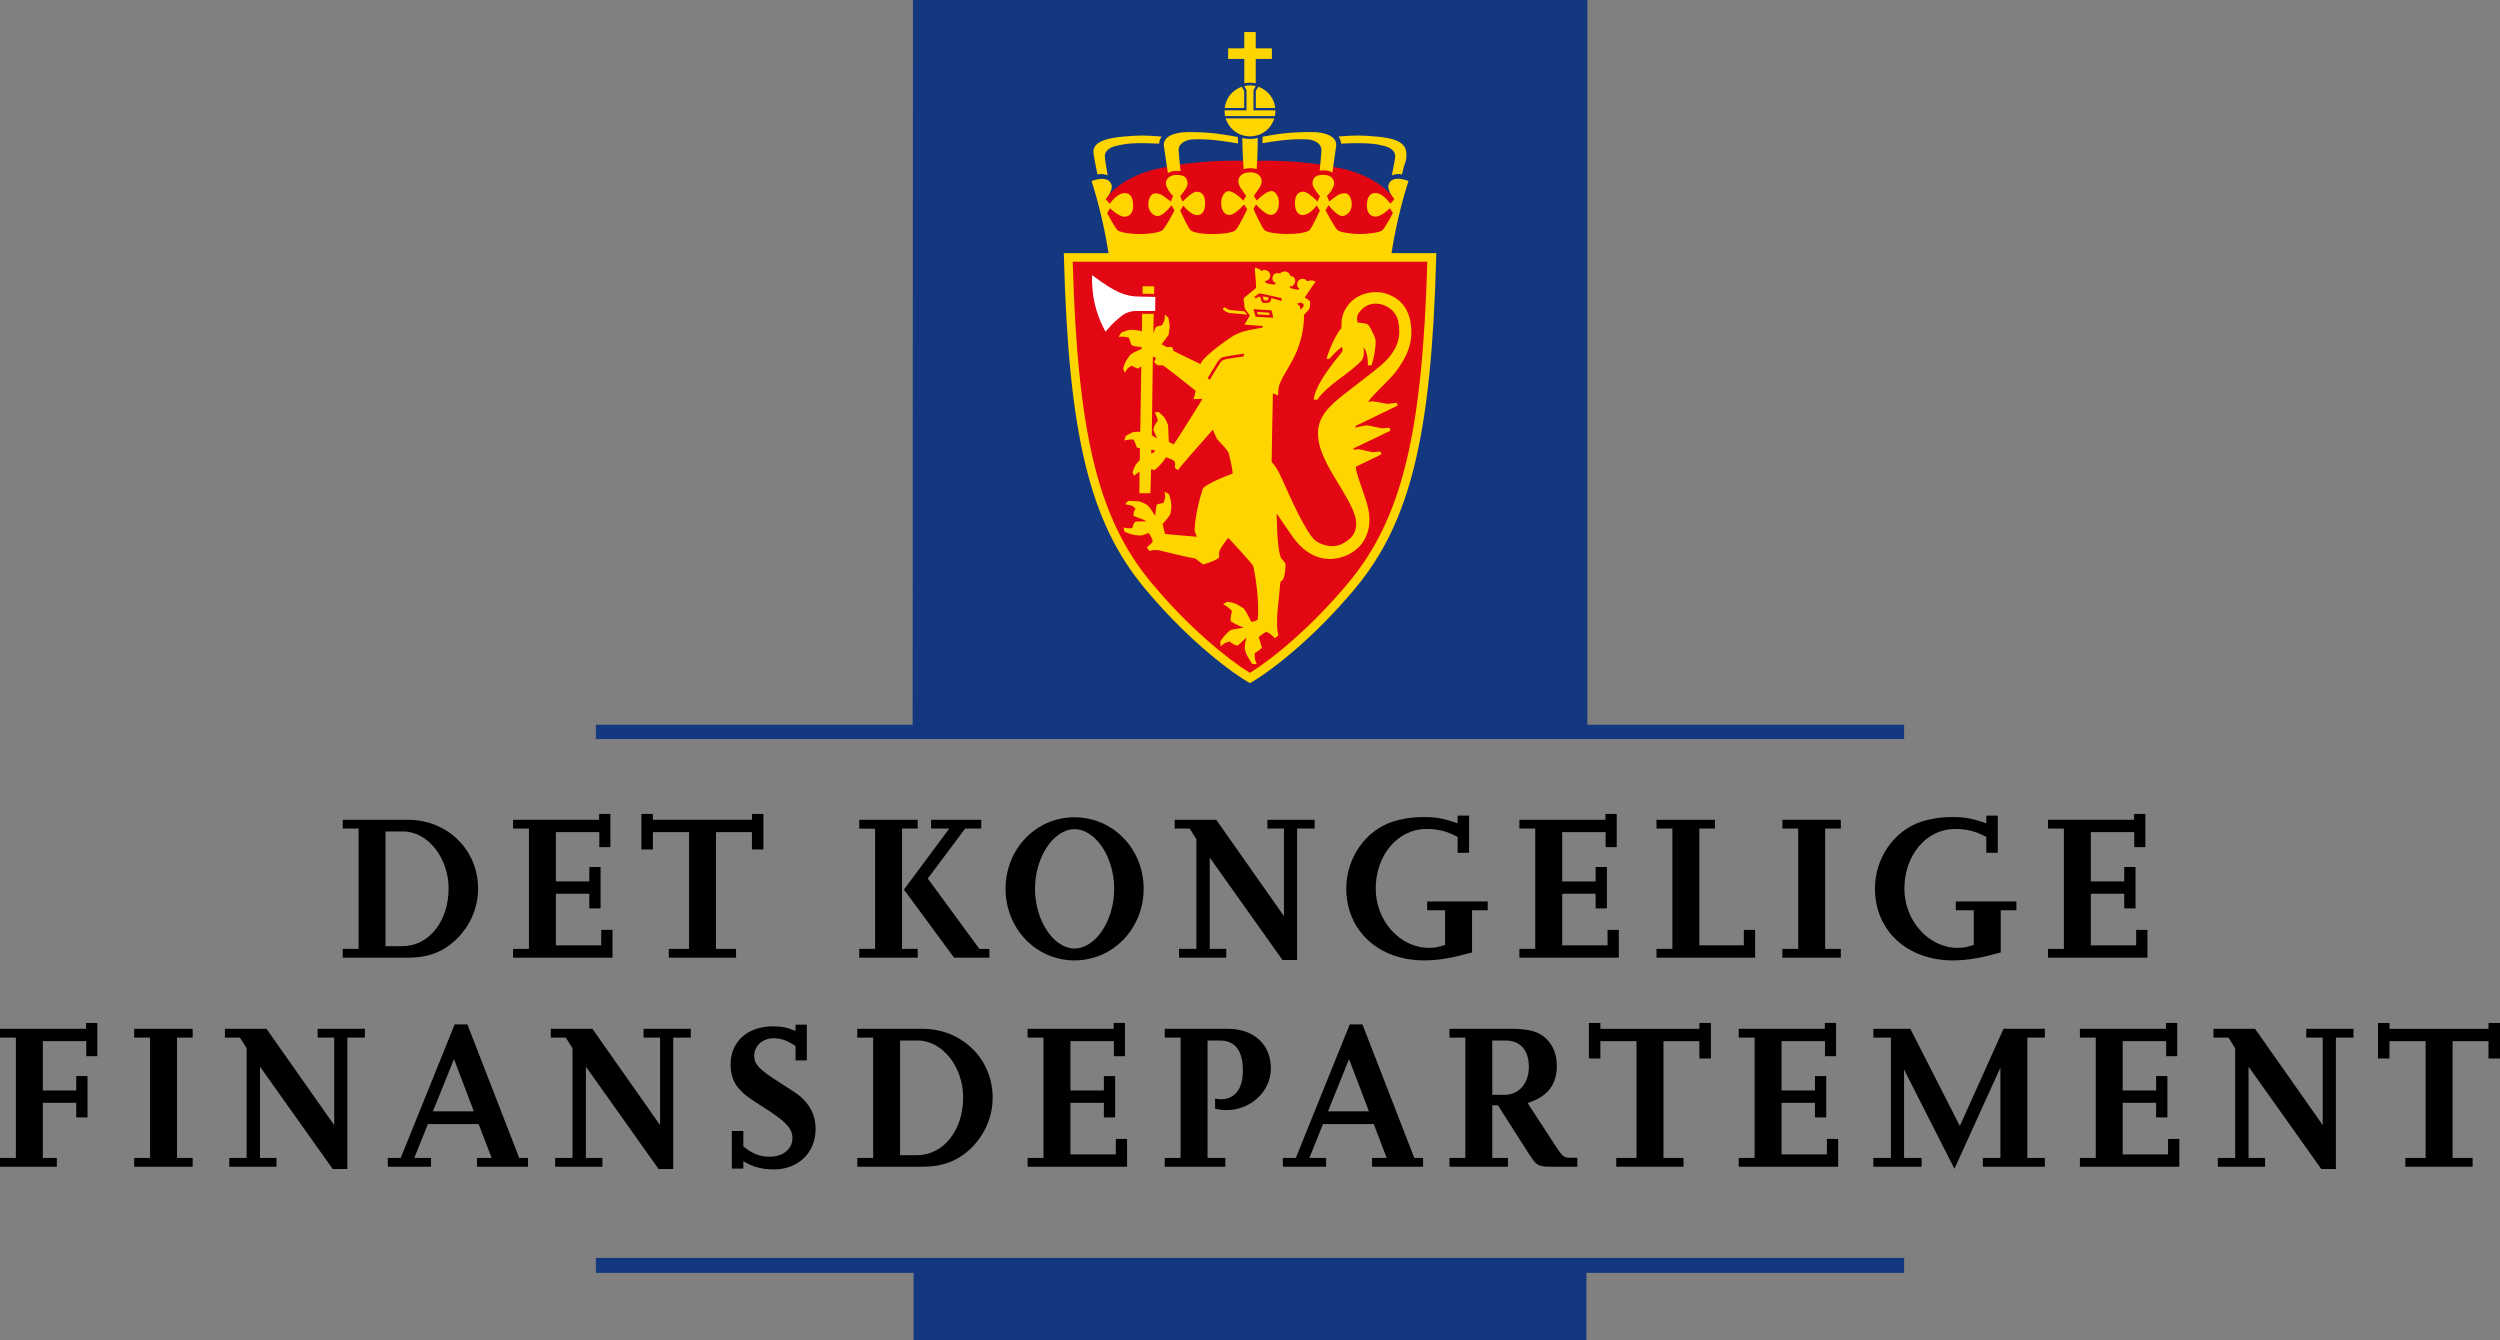 <?xml version="1.0" encoding="utf-8"?>
<!-- Generator: Adobe Illustrator 26.0.2, SVG Export Plug-In . SVG Version: 6.00 Build 0)  -->
<svg version="1.1" id="Logo" xmlns="http://www.w3.org/2000/svg" xmlns:xlink="http://www.w3.org/1999/xlink" x="0px" y="0px"
	 viewBox="0 0 143.516 76.953" style="enable-background:new 0 0 143.516 76.953;" xml:space="preserve">
<rect x="0" y="0" width="143.516" height="76.953" fill="#808080" stroke="none"/>
<style type="text/css">
	.st0{fill:#14387F;}
	.st1{fill:#E20613;}
	.st2{fill:#FFD500;}
	.st3{fill:#E30613;}
	.st4{fill:#FFFFFF;}
</style>
<g>
	<path d="M26.187,53.934c-0.756,0.719-1.607,1.043-2.783,1.043h-3.729v-0.504h0.911v-6.908h-0.911v-0.504h3.742
		c2.267,0,4.029,1.728,4.029,3.946C27.445,52.11,27.002,53.142,26.187,53.934z M23.151,47.732h-1.02v6.584h0.972
		c1.512,0,2.65-1.427,2.65-3.31C25.754,49.244,24.555,47.732,23.151,47.732z"/>
	<path d="M29.453,54.977v-0.504h0.912v-6.908h-0.912v-0.504h4.941v-0.336h0.647v1.907h-0.636v-0.863h-2.494V50.6h1.919v-0.828h0.647
		v2.375h-0.647v-0.84h-1.919v2.963h2.603v-0.889h0.647v1.596H29.453z"/>
	<path d="M43.166,48.764v-0.995h-2.063v6.704h1.151v0.504h-3.861v-0.504h1.163v-6.704H37.48v0.995h-0.659v-2.039h0.659v0.336h5.686
		v-0.336h0.659v2.039H43.166z"/>
	<path d="M49.325,54.977v-0.504h0.911v-6.896l-0.911-0.012v-0.504h3.358v0.504h-0.9v6.908h0.9v0.504H49.325z M54.771,54.977
		l-2.879-3.91l2.603-3.502h-1.043v-0.504h2.878v0.504h-0.924l-2.146,2.867l2.963,4.041h0.575v0.504H54.771z"/>
	<path d="M61.683,55.133c-2.206,0-3.957-1.823-3.957-4.114c0-2.29,1.751-4.102,3.957-4.102c2.207,0,3.97,1.812,3.97,4.102
		C65.652,53.31,63.89,55.133,61.683,55.133z M61.683,47.601c-1.199,0-2.267,1.606-2.267,3.418c0,1.823,1.067,3.431,2.267,3.431
		c1.212,0,2.279-1.607,2.279-3.431C63.962,49.207,62.895,47.601,61.683,47.601z"/>
	<path d="M74.461,47.565v7.544h-0.839l-4.174-5.876v5.24h0.947v0.504h-2.711v-0.504h0.996v-6.297l-0.384-0.611h-0.863v-0.504h2.387
		l3.886,5.529v-5.025h-0.948v-0.504h2.711v0.504H74.461z"/>
	<path d="M84.505,52.254v2.423c-1.175,0.323-1.919,0.456-2.746,0.456c-2.627,0-4.474-1.715-4.474-4.126
		c0-1.739,1.092-3.322,2.663-3.838c0.527-0.168,1.127-0.265,1.774-0.265c0.731,0,1.176,0.084,1.955,0.36v-0.443h0.659v2.135h-0.659
		v-0.911c-0.611-0.324-1.092-0.456-1.799-0.456c-1.631,0-2.902,1.499-2.902,3.418c0,1.858,1.391,3.406,3.058,3.406
		c0.336,0,0.504-0.036,0.924-0.168v-1.991h-1.031V51.75h3.478v0.504H84.505z"/>
	<path d="M87.222,54.977v-0.504h0.911v-6.908h-0.911v-0.504h4.941v-0.336h0.647v1.907h-0.636v-0.863H89.68V50.6h1.919v-0.828h0.648
		v2.375h-0.648v-0.84H89.68v2.963h2.604v-0.889h0.647v1.596H87.222z"/>
	<path d="M95.094,54.977v-0.504h0.911v-6.908h-0.911v-0.504h3.358v0.504h-0.9v6.705h2.555v-0.889h0.648v1.596H95.094z"/>
	<path d="M102.317,54.977v-0.504h0.912v-6.908h-0.912v-0.504h3.358v0.504h-0.899v6.908h0.899v0.504H102.317z"/>
	<path d="M114.854,52.254v2.423c-1.176,0.323-1.919,0.456-2.747,0.456c-2.626,0-4.473-1.715-4.473-4.126
		c0-1.739,1.091-3.322,2.662-3.838c0.527-0.168,1.127-0.265,1.775-0.265c0.731,0,1.175,0.084,1.954,0.36v-0.443h0.66v2.135h-0.66
		v-0.911c-0.611-0.324-1.091-0.456-1.799-0.456c-1.631,0-2.902,1.499-2.902,3.418c0,1.858,1.392,3.406,3.059,3.406
		c0.336,0,0.504-0.036,0.924-0.168v-1.991h-1.032V51.75h3.479v0.504H114.854z"/>
	<path d="M117.569,54.977v-0.504h0.911v-6.908h-0.911v-0.504h4.941v-0.336h0.647v1.907h-0.636v-0.863h-2.495V50.6h1.919v-0.828
		h0.648v2.375h-0.648v-0.84h-1.919v2.963h2.604v-0.889h0.647v1.596H117.569z"/>
	<path d="M4.953,60.632v-0.863H2.458V62.6h1.919v-0.828h0.648v2.375H4.377v-0.84H2.458v3.166h0.804v0.504H0v-0.504h0.911v-6.908H0
		v-0.504h4.941v-0.336h0.647v1.907H4.953z"/>
	<path d="M7.704,66.977v-0.504h0.911v-6.908H7.704v-0.504h3.357v0.504h-0.899v6.908h0.899v0.504H7.704z"/>
	<path d="M19.939,59.565v7.544h-0.839l-4.174-5.876v5.24h0.947v0.504h-2.711v-0.504h0.996v-6.297l-0.384-0.611h-0.863v-0.504h2.387
		l3.886,5.529v-5.025h-0.948v-0.504h2.711v0.504H19.939z"/>
	<path d="M27.382,66.977v-0.504h0.84l-0.744-1.943h-2.914l-0.78,1.943h0.96v0.504h-2.482v-0.504h0.743l3.095-7.664h0.731
		l2.975,7.664h0.503v0.504H27.382z M26.062,60.8l-1.211,2.999h2.351L26.062,60.8z"/>
	<path d="M38.648,59.565v7.544h-0.84l-4.174-5.876v5.24h0.948v0.504h-2.711v-0.504h0.995v-6.297l-0.384-0.611H31.62v-0.504h2.387
		l3.886,5.529v-5.025h-0.947v-0.504h2.71v0.504H38.648z"/>
	<path d="M44.423,67.133c-0.696,0-1.199-0.145-1.751-0.469v0.42h-0.66v-2.158h0.66v0.887c0.539,0.433,0.947,0.588,1.535,0.588
		c0.743,0,1.283-0.443,1.283-1.066c0-0.54-0.348-0.924-1.464-1.644c-1.175-0.743-1.318-0.864-1.631-1.224
		c-0.3-0.348-0.455-0.827-0.455-1.355c0-1.318,0.971-2.194,2.435-2.194c0.468,0,0.839,0.071,1.295,0.264v-0.359h0.647v2.051H45.67
		v-0.827c-0.504-0.324-0.827-0.444-1.271-0.444c-0.623,0-1.104,0.444-1.104,1.007c0,0.48,0.276,0.78,1.428,1.512
		c0.552,0.359,0.899,0.576,1.031,0.672c0.275,0.191,0.527,0.455,0.731,0.779c0.228,0.372,0.336,0.768,0.336,1.235
		C46.821,66.173,45.826,67.133,44.423,67.133z"/>
	<path d="M55.725,65.934c-0.756,0.719-1.607,1.043-2.782,1.043h-3.73v-0.504h0.912v-6.908h-0.912v-0.504h3.742
		c2.267,0,4.03,1.728,4.03,3.946C56.984,64.11,56.54,65.142,55.725,65.934z M52.69,59.732h-1.02v6.584h0.972
		c1.511,0,2.65-1.427,2.65-3.31C55.293,61.244,54.094,59.732,52.69,59.732z"/>
	<path d="M58.992,66.977v-0.504h0.911v-6.908h-0.911v-0.504h4.941v-0.336h0.647v1.907h-0.636v-0.863H61.45V62.6h1.919v-0.828h0.648
		v2.375h-0.648v-0.84H61.45v2.963h2.604v-0.889h0.647v1.596H58.992z"/>
	<path d="M70.402,63.727c-0.204,0-0.336-0.012-0.647-0.072v-0.588c0.155,0.036,0.216,0.036,0.323,0.036
		c0.815,0,1.271-0.587,1.271-1.655c0-1.127-0.443-1.715-1.308-1.715h-0.72v6.74h1.02v0.504h-3.478v-0.504h0.911v-6.908h-0.911
		v-0.504h3.634c1.487,0,2.459,0.9,2.459,2.279C72.957,62.647,71.806,63.727,70.402,63.727z"/>
	<path d="M78.765,66.977v-0.504h0.84l-0.743-1.943h-2.915l-0.779,1.943h0.959v0.504h-2.482v-0.504h0.744l3.094-7.664h0.731
		l2.975,7.664h0.504v0.504H78.765z M77.445,60.8l-1.211,2.999h2.351L77.445,60.8z"/>
	<path d="M89.024,66.977c-0.707,0-0.827-0.072-1.235-0.707l-1.799-2.818h-0.324v3.021h0.9v0.504h-3.358v-0.504h0.911v-6.908h-0.911
		v-0.504h3.538c1.031,0,1.606,0.156,2.039,0.588c0.396,0.396,0.587,0.912,0.587,1.547c0,1.08-0.552,1.775-1.679,2.123l1.703,2.615
		c0.275,0.42,0.42,0.527,0.659,0.527h0.492v0.516H89.024z M86.422,59.732h-0.756v3.118h0.708c0.827,0,1.392-0.659,1.392-1.606
		C87.766,60.284,87.273,59.732,86.422,59.732z"/>
	<path d="M97.556,60.764v-0.995h-2.062v6.704h1.151v0.504h-3.862v-0.504h1.164v-6.704h-2.075v0.995h-0.659v-2.039h0.659v0.336h5.685
		v-0.336h0.66v2.039H97.556z"/>
	<path d="M99.814,66.977v-0.504h0.912v-6.908h-0.912v-0.504h4.941v-0.336h0.647v1.907h-0.636v-0.863h-2.494V62.6h1.919v-0.828h0.647
		v2.375h-0.647v-0.84h-1.919v2.963h2.603v-0.889h0.647v1.596H99.814z"/>
	<path d="M113.828,66.977v-0.504h1.007v-5.182l-2.638,5.806l-2.891-5.697v5.073h1.007v0.504h-2.771v-0.504h1.008v-6.908h-1.008
		v-0.504h2.123l2.843,5.577l2.507-5.577h2.374v0.504h-1.007v6.908h1.007v0.504H113.828z"/>
	<path d="M119.399,66.977v-0.504h0.911v-6.908h-0.911v-0.504h4.941v-0.336h0.647v1.907h-0.636v-0.863h-2.495V62.6h1.919v-0.828
		h0.648v2.375h-0.648v-0.84h-1.919v2.963h2.604v-0.889h0.647v1.596H119.399z"/>
	<path d="M134.096,59.565v7.544h-0.84l-4.174-5.876v5.24h0.948v0.504h-2.711v-0.504h0.995v-6.297l-0.384-0.611h-0.863v-0.504h2.387
		l3.886,5.529v-5.025h-0.947v-0.504h2.71v0.504H134.096z"/>
	<path d="M142.855,60.764v-0.995h-2.062v6.704h1.151v0.504h-3.862v-0.504h1.164v-6.704h-2.075v0.995h-0.659v-2.039h0.659v0.336
		h5.685v-0.336h0.66v2.039H142.855z"/>
</g>
<g>
	<g>
		<g>
			<polygon class="st0" points="109.31,72.213 34.206,72.213 34.206,73.071 52.446,73.071 52.446,76.953 91.07,76.953 91.07,73.071 
				109.31,73.071 			"/>
		</g>
		<g>
			<polygon class="st0" points="91.125,41.605 91.125,0 52.409,0 52.391,41.605 34.206,41.605 34.206,42.428 109.31,42.428 
				109.31,41.605 			"/>
		</g>
	</g>
	<g>
		<path class="st1" d="M79.286,14.776c0.17-0.129,1.031-3.07,1.026-3.065c0,0-0.239-0.316-0.29-0.357
			c-0.118-0.156-0.33-0.352-0.468-0.47c-0.404-0.364-1.302-1.006-2.871-1.276l-1.046-0.184c0,0-1.584-0.232-3.313-0.197h-1.131
			c-1.729-0.035-3.313,0.197-3.313,0.197l-1.045,0.184c-1.57,0.271-2.468,0.912-2.872,1.276c-0.154,0.128-0.551,0.565-0.669,0.722
			c0.018,0.023,0.758,3.17,0.758,3.17H79.286z"/>
		<g>
			<path class="st2" d="M63.002,10.012c0.335-0.064,0.586,0.054,0.586,0.054c-0.07-0.364-0.157-0.905-0.164-1.084
				c-0.014-0.313,0.292-0.514,0.578-0.588c0.654-0.168,1.135-0.216,2.545-0.146c-0.012-0.211,0.138-0.41,0.138-0.41
				c-1.001-0.076-1.281-0.074-2.107-0.005c-1.019,0.084-1.924,0.294-1.797,1.012C62.898,9.513,62.827,9.156,63.002,10.012z"/>
			<path class="st2" d="M67.772,9.821c-0.065-0.586-0.094-0.92-0.111-1.176c-0.029-0.435,0.462-0.626,0.792-0.643
				c0.998-0.052,2.03,0.137,2.618,0.233c0,0-0.012-0.358-0.012-0.37c-0.796-0.143-1.469-0.283-2.841-0.283
				c-0.862,0-1.473,0.292-1.402,0.803c0.115,0.828,0.228,1.552,0.228,1.552C67.324,9.744,67.772,9.821,67.772,9.821z"/>
			<path class="st2" d="M79.515,8.393c0.287,0.074,0.592,0.275,0.579,0.588c-0.008,0.179-0.123,0.719-0.193,1.083
				c0,0,0.251-0.118,0.585-0.053c0.176-0.856,0.251-0.639,0.251-1.167c0-0.729-0.776-0.928-1.797-1.012
				c-0.826-0.068-1.096-0.072-2.097,0.003c0,0,0.149,0.198,0.138,0.41C78.625,8.164,79.077,8.28,79.515,8.393z"/>
			<path class="st2" d="M72.471,8.218c0.564-0.095,1.597-0.268,2.594-0.216c0.33,0.017,0.821,0.208,0.792,0.643
				c-0.018,0.256-0.033,0.562-0.098,1.148c0,0,0.446-0.076,0.729,0.116c0,0,0.111-0.792,0.214-1.525
				c0.07-0.511-0.54-0.803-1.402-0.803c-1.372,0-2.021,0.123-2.816,0.266C72.482,7.859,72.471,8.218,72.471,8.218z"/>
			<path class="st2" d="M71.431,4.779c0.104-0.021,0.218-0.032,0.328-0.032c0.11,0,0.224,0.011,0.328,0.032l0.001-1.396h0.926v-0.61
				h-0.926V1.841H71.43v0.932h-0.926v0.61h0.926L71.431,4.779z"/>
			<path class="st2" d="M71.315,7.919c0,0,0.009,0.914,0.079,1.793c0.158-0.059,0.303-0.054,0.37-0.054
				c0.067,0,0.218-0.004,0.376,0.054c0.07-0.879,0.06-1.793,0.06-1.793c-0.138,0.039-0.293,0.059-0.442,0.059
				C71.608,7.978,71.453,7.958,71.315,7.919z"/>
			<path class="st2" d="M79.883,14.526c0.319-2.064,0.815-3.639,0.972-4.14c-0.761-0.278-1.099-0.045-1.154,0.262
				c-0.059,0.323,0.347,0.78,0.347,0.78l-0.229,0.264c-0.176-0.223-0.498-0.598-0.835-0.611c-0.394-0.016-0.515,0.304-0.515,0.751
				c0,0.271,0.118,0.597,0.493,0.604c0.341,0.006,0.833-0.486,0.833-0.486l0.164,0.281c-0.157,0.294-0.466,0.874-0.615,0.996
				c-0.129,0.106-0.698,0.206-1.278,0.206c-0.533,0-1.138-0.1-1.272-0.217c-0.205-0.178-0.701-1.149-0.701-1.149l0.174-0.282
				c0.211,0.256,0.538,0.616,0.796,0.616c0.242,0,0.532-0.274,0.535-0.639c0.004-0.41-0.176-0.669-0.4-0.668
				c-0.339,0-0.532,0.198-0.89,0.472c0-0.016-0.135-0.321-0.135-0.321c0.211-0.188,0.383-0.481,0.41-0.657
				c0.046-0.294-0.185-0.546-0.59-0.552c-0.354-0.005-0.653,0.089-0.647,0.519c0.003,0.217,0.423,0.701,0.423,0.701l-0.135,0.317
				c0,0-0.53-0.559-0.788-0.569c-0.281-0.012-0.525,0.153-0.508,0.722c0.018,0.58,0.357,0.621,0.428,0.621
				c0.422,0.006,0.82-0.551,0.82-0.551l0.183,0.293c-0.164,0.346-0.469,1.014-0.604,1.129c-0.141,0.12-0.643,0.225-1.319,0.214
				c-0.69-0.011-1.127-0.111-1.237-0.207c-0.199-0.174-0.65-1.23-0.65-1.23l0.14-0.258c0.427,0.453,0.673,0.598,0.852,0.599
				c0.253,0.001,0.455-0.236,0.467-0.658c0.013-0.458-0.252-0.704-0.409-0.711c-0.335-0.016-0.868,0.547-0.868,0.547l-0.161-0.272
				c0.19-0.282,0.445-0.578,0.45-0.813c0.006-0.29-0.204-0.538-0.668-0.54V9.892c-0.001,0-0.001,0-0.002,0s-0.002,0-0.003,0v0.001
				c-0.464,0.002-0.674,0.25-0.668,0.54c0.005,0.235,0.26,0.531,0.45,0.813l-0.161,0.272c0,0-0.533-0.563-0.868-0.547
				c-0.157,0.007-0.422,0.253-0.409,0.711c0.012,0.422,0.215,0.659,0.467,0.658c0.179-0.001,0.425-0.146,0.852-0.599l0.177,0.27
				c0,0-0.487,1.044-0.687,1.218c-0.109,0.096-0.548,0.196-1.236,0.207c-0.678,0.01-1.18-0.095-1.319-0.214
				c-0.135-0.115-0.439-0.783-0.604-1.129l0.184-0.293c0,0,0.398,0.557,0.819,0.551c0.07-0.001,0.41-0.041,0.428-0.621
				c0.018-0.569-0.227-0.733-0.508-0.722c-0.258,0.011-0.788,0.569-0.788,0.569l-0.135-0.317c0,0,0.42-0.484,0.423-0.701
				c0.006-0.43-0.294-0.524-0.647-0.519c-0.406,0.005-0.637,0.257-0.591,0.552c0.027,0.176,0.199,0.469,0.41,0.657
				c0,0-0.135,0.305-0.134,0.321c-0.358-0.274-0.552-0.471-0.891-0.472c-0.224-0.001-0.404,0.258-0.4,0.668
				c0.003,0.364,0.294,0.639,0.535,0.639c0.258,0,0.586-0.36,0.796-0.616l0.174,0.282c0,0-0.496,0.971-0.701,1.149
				c-0.135,0.117-0.739,0.217-1.272,0.217c-0.58,0-1.148-0.1-1.278-0.206c-0.149-0.122-0.457-0.703-0.615-0.996l0.164-0.281
				c0,0,0.493,0.493,0.833,0.486c0.375-0.007,0.493-0.334,0.493-0.604c0-0.448-0.119-0.767-0.515-0.751
				c-0.336,0.013-0.659,0.388-0.835,0.611l-0.229-0.264c0,0,0.405-0.458,0.347-0.78c-0.056-0.307-0.393-0.54-1.154-0.262
				c0.158,0.502,0.653,2.077,0.973,4.14h-2.567l0.007,0.257c0.274,10.238,1.489,15.208,4.642,18.993
				c2.242,2.69,4.584,4.569,5.908,5.36l0.128,0.076l0.128-0.076c1.326-0.791,3.668-2.669,5.91-5.36
				c3.162-3.793,4.379-8.763,4.653-18.993l0.007-0.257H79.883z"/>
			<path class="st2" d="M71.425,5.227l-0.142-0.249c-0.563,0.207-0.907,0.664-0.976,1.222l1.117,0V5.227z"/>
			<path class="st2" d="M72.234,4.978l-0.142,0.249V6.2l1.116,0C73.142,5.641,72.797,5.185,72.234,4.978z"/>
			<path class="st2" d="M73.19,6.663c0.02-0.095,0.028-0.228,0.028-0.328h-1.261V5.174l0.135-0.234
				c-0.11-0.026-0.217-0.038-0.332-0.039c0,0-0.004-0.001-0.005-0.001v0.001c-0.114,0-0.221,0.013-0.331,0.039l0.134,0.234v1.161
				h-1.26c0,0.1,0.009,0.233,0.027,0.328H73.19z"/>
			<path class="st2" d="M73.154,6.798h-1.394h-0.005h-1.393c0.196,0.611,0.741,1.028,1.393,1.03v0.001c0.001,0,0.002,0,0.003,0
				s0.002,0,0.003,0V7.828C72.413,7.825,72.959,7.409,73.154,6.798z"/>
		</g>
		<path class="st3" d="M66.09,25.82c0,0-0.002,0.174,0,0.224l0.18-0.089c0.014-0.011,0.017-0.086,0.007-0.117
			C66.216,25.83,66.131,25.817,66.09,25.82z M68.522,22.903c0-0.074,0.077-0.224,0.111-0.47c0,0-1.802-1.456-1.888-1.46
			c-0.118-0.005-0.223,0.006-0.303-0.003c-0.067-0.08-0.138-0.11-0.192-0.192c0.03-0.075,0.089-0.143,0.112-0.228
			c-0.023-0.009-0.116-0.067-0.146-0.076c-0.023,0.019-0.034,0.018-0.034,0.018l-0.062,4.491c0.011,0.006,0.304,0.192,0.304,0.192
			c-0.079-0.169-0.126-0.329-0.215-0.502c0.036-0.19,0.12-0.378,0.254-0.506c-0.02-0.18-0.124-0.409-0.18-0.488l0.231-0.03
			l0.298,0.277c0.107,0.138,0.179,0.312,0.244,0.483l0.042,0.952c0.079,0.056,0.192,0.113,0.281,0.152
			c0.101-0.115,1.622-2.544,1.653-2.624C69.035,22.888,68.747,22.926,68.522,22.903z M74.66,17.767
			c0.151-0.138,0.19-0.167,0.174-0.303c-0.047-0.052-0.096-0.061-0.162-0.092c-0.082,0.031-0.146,0.028-0.22,0.068
			c0,0,0.12,0.079,0.168,0.129C74.631,17.649,74.64,17.717,74.66,17.767z M69.909,20.756c-0.091,0.138-0.584,0.961-0.584,0.961
			c0.023,0.023,0.088,0.064,0.129,0.076c-0.006,0,0.515-0.845,0.591-0.968c0.071-0.103,0.191-0.174,0.278-0.194
			c0.34-0.076,1.05-0.164,1.056-0.166l0.046-0.162c0,0-0.962,0.129-1.214,0.199C70.112,20.532,69.999,20.628,69.909,20.756z
			 M72.346,17.021c0.026,0.082,0.044,0.243,0.1,0.314c0.05,0.085,0.28,0.049,0.407,0.031c0.094-0.047,0.115-0.15,0.129-0.253
			c0.209,0.045,0.392,0.108,0.586,0.169v-0.169l-1.041-0.23l-0.246-0.04c-0.094,0.06-0.2,0.162-0.261,0.197
			c0.021,0.063,0.019,0.041,0.062,0.092C72.175,17.068,72.262,17.035,72.346,17.021z M72.993,17.818c0,0-0.962-0.068-1.003-0.068
			c-0.051,0-0.034,0,0.089,0.434l1.006,0.058C73.053,18.097,73.044,17.95,72.993,17.818z M61.58,15.026
			c0.284,9.937,1.474,14.775,4.519,18.429c2.131,2.557,4.343,4.36,5.653,5.173c1.311-0.812,3.524-2.616,5.654-5.173
			c3.053-3.663,4.246-8.5,4.53-18.429H61.58z M65.594,16.432l0.665,0.007l-0.006,0.434l-0.66-0.011L65.594,16.432z M78.469,24.413
			c0.311,0.056,0.685,0.141,0.853,0.172c0.141-0.012,0.31-0.012,0.442-0.032c0.026,0.084,0.044,0.098,0.052,0.171
			c0,0-1.701,0.832-2.111,1.015c0.003-0.006,0.004,0.052,0.004,0.078l0.29-0.031c0.18,0.043,0.546,0.11,0.804,0.176l0.443-0.046
			c0.026,0.068,0.04,0.087,0.054,0.168c-0.433,0.211-1.464,0.71-1.464,0.71c-0.016,0.35,0.462,1.471,0.652,2.174
			c0.195,0.718,0.179,1.389-0.142,1.979c-0.373,0.688-1.131,1.116-1.982,1.142c-0.938,0.007-1.682-0.579-2.172-1.297
			c-0.279-0.408-0.875-1.281-0.904-1.316l0.037,1.138c0.037,0.455,0.054,0.966,0.201,1.391c0.07,0.117,0.188,0.218,0.266,0.345
			c0.017,0.289-0.021,0.626-0.12,0.882c-0.035,0.075-0.143,0.119-0.171,0.201c-0.042,0.546-0.124,1.161-0.165,1.695
			c-0.031,0.4-0.051,1.067,0.057,1.333c-0.019,0.037-0.204,0.188-0.222,0.168c-0.123-0.147-0.381-0.34-0.464-0.352
			c-0.081,0.006-0.45,0.27-0.45,0.317c0.047,0.103,0.185,0.582,0.185,0.582c-0.105,0.129-0.243,0.215-0.406,0.316
			c-0.025,0.103,0.005,0.218,0.007,0.326c0.04,0.103,0.056,0.215,0.101,0.31c0,0-0.183,0.003-0.27-0.028
			c-0.057-0.086-0.133-0.203-0.204-0.328c-0.095-0.164-0.181-0.344-0.203-0.487c-0.03-0.182,0.017-0.387,0.088-0.69
			c-0.118,0.128-0.458,0.432-0.505,0.467c-0.181-0.03-0.334-0.109-0.449-0.24c-0.106,0.028-0.253,0.085-0.299,0.105
			c-0.083,0.047-0.148,0.114-0.224,0.177c-0.007-0.005-0.014-0.183-0.033-0.258c0.068-0.111,0.144-0.219,0.227-0.32
			c0.113-0.136,0.24-0.26,0.386-0.362c0.226-0.056,0.728-0.125,0.728-0.125c-0.071-0.051-0.498-0.208-0.728-0.366
			c-0.047-0.119,0.042-0.522,0.064-0.586c-0.12-0.188-0.34-0.288-0.507-0.415l0.246-0.127c0.142,0.021,0.298,0.049,0.414,0.09
			c0.179,0.074,0.348,0.184,0.515,0.285c0.192,0.225,0.406,0.747,0.453,0.776c0.112,0.005,0.308-0.081,0.358-0.122
			c0.079-0.825-0.036-2.043-0.248-3.046c-0.035-0.168-1.445-1.653-1.445-1.653s-0.516,0.639-0.521,0.833v0.314
			c-0.269,0.18-0.578,0.28-0.918,0.386l-0.446-0.342C68.117,31.983,66.7,31.63,66.7,31.63c-0.273-0.074-0.446-0.074-0.72,0
			c-0.047-0.072-0.11-0.131-0.134-0.223c0.11-0.106,0.23-0.167,0.318-0.3c0.041-0.131-0.205-0.5-0.213-0.506
			c-0.122,0.026-0.287,0.109-0.414,0.14c-0.539,0.023-0.988-0.224-0.988-0.224c0.007-0.079-0.047-0.15-0.044-0.237
			c0.138,0.034,0.293,0.065,0.431,0.042c0.15,0.023,0.074-0.39,0.312-0.377c0.181-0.023,0.365-0.003,0.546-0.023
			c-0.14-0.118-0.556-0.211-0.731-0.321c0.007-0.141,0.04-0.277,0.125-0.389c-0.043-0.071-0.135-0.129-0.205-0.181l-0.377-0.084
			c0.042-0.095,0.081-0.116,0.159-0.195l0.636,0.028c0.173,0.063,0.35,0.134,0.499,0.242c0.132,0.132,0.416,0.598,0.416,0.598
			c0.021-0.22,0.061-0.628,0.1-0.659c0.039-0.031,0.369-0.084,0.369-0.084c0.129-0.294,0.123-0.338,0.067-0.649
			c0,0.006,0.172,0.08,0.253,0.141c0.121,0.357,0.191,0.639,0.086,1.108c-0.036,0.162-0.372,0.509-0.451,0.603
			c0.042,0.188,0.092,0.395,0.146,0.576l1.826,0.158c-0.057-0.146-0.176-0.335-0.126-0.508c0.035-0.712,0.271-1.696,0.479-2.293
			c0.422-0.348,1.382-0.71,1.7-0.828c-0.027-0.379-0.151-0.833-0.228-1.16c-0.04-0.174-0.514-0.649-0.661-0.803
			c-0.094-0.176-0.174-0.378-0.249-0.558c-1.03,1.167-1.823,2.064-2.009,2.329l-0.179-0.145c0.029-0.147,0.041-0.295-0.034-0.382
			c-0.126-0.104-0.306-0.157-0.463-0.22c-0.15,0.225-0.326,0.466-0.647,0.736c-0.074-0.006-0.146-0.031-0.214-0.033l-0.04,1.369
			l-0.635-0.006l0.012-1.24c-0.092,0.086-0.191,0.11-0.305,0.249l-0.103-0.202c0.048-0.158,0.108-0.28,0.187-0.44
			c0.062-0.086,0.148-0.172,0.23-0.258c0,0,0.018-0.456,0.014-0.688c-0.045-0.024-0.152-0.017-0.174-0.044
			c-0.031-0.094-0.145-0.354-0.183-0.446c-0.003-0.008-0.104-0.049-0.544,0.041l0.094-0.264c0.127-0.064,0.307-0.176,0.438-0.223
			c0.136-0.012,0.385-0.013,0.385-0.013l0.061-3.749c-0.076,0.047-0.193,0.123-0.193,0.123c-0.092-0.032-0.32-0.123-0.354-0.169
			c-0.091,0.041-0.196,0.127-0.254,0.181c-0.051,0.061-0.093,0.145-0.134,0.223c-0.048-0.062-0.112-0.23-0.112-0.23
			c0.075-0.312,0.223-0.546,0.41-0.793c0.159-0.131,0.448-0.255,0.649-0.332c-0.006-0.088,0.011-0.117,0.005-0.117
			c-0.191-0.017-0.564-0.029-0.599-0.158c-0.028-0.099-0.14-0.382-0.14-0.382c-0.176-0.046-0.387-0.076-0.574-0.041
			c-0.012-0.029,0.152-0.246,0.152-0.246c0.129-0.05,0.316-0.142,0.51-0.159c0.133-0.009,0.303,0.01,0.527,0.046l0.14,0.045
			l0.01-1.011l0.669,0.001c0,0-0.021,1.015-0.02,1.121c0.041-0.123,0.116-0.354,0.179-0.383c0.096-0.045,0.22-0.047,0.32-0.085
			c0.185-0.349,0.144-0.272,0.157-0.607l0.209,0.18c0.035,0.206,0.096,0.446,0.057,0.664l-0.04,0.298
			c-0.125,0.202-0.269,0.365-0.402,0.557c0.134,0.081,0.13,0.082,0.276,0.158c0.04,0.021,0.284-0.02,0.318,0
			c0.04,0.073,0.06,0.146,0.084,0.223c0.083,0.059,1.537,0.751,1.548,0.757c0.183-0.49,1.712-1.51,1.712-1.51
			c0.585-0.414,1.208-0.453,1.834-0.579c0.027-0.026,0.032-0.061,0.037-0.096c0,0-1.003-0.065-1.043-0.077
			c-0.03-0.029,0.028-0.047,0.295-0.525c-0.104-0.145-0.225-0.275-0.303-0.427c-0.009-0.192-0.052-0.38-0.052-0.567l0.711-0.591
			c0.002-0.401-0.07-0.781-0.067-1.161c0.154,0.019,0.276,0.096,0.386,0.188c0.088-0.07,0.2-0.061,0.306-0.028
			c0.092,0.033,0.147,0.131,0.185,0.213c0.026,0.12-0.012,0.216-0.084,0.303c-0.067,0.047-0.129,0.096-0.225,0.085
			c0.006,0.048,0.05,0.102,0.088,0.124c0.114,0.043,0.327,0.072,0.419,0.084c0.047,0.006,0.1-0.029,0.136-0.073
			c-0.139-0.08-0.201-0.133-0.209-0.281c0.009-0.101,0.037-0.176,0.106-0.242c0.092-0.07,0.223-0.082,0.328-0.035
			c0.057-0.065,0.168-0.144,0.343-0.115c0.118,0.035,0.224,0.1,0.253,0.251c0.117,0.014,0.226,0.063,0.265,0.185
			c0.04,0.089,0.012,0.2-0.035,0.281c-0.06,0.074-0.111,0.163-0.269,0.134c-0.021,0.021,0.033,0.082,0.058,0.104
			c0.122,0.036,0.257,0.072,0.416,0.088c0.035-0.002,0.066-0.038,0.089-0.056c-0.112-0.079-0.148-0.181-0.133-0.303
			c0.032-0.124,0.079-0.215,0.249-0.262c0.154-0.014,0.227,0,0.318,0.138c0.125-0.072,0.389-0.069,0.494,0.016
			c-0.218,0.296-0.41,0.617-0.623,0.917c0.103,0.066,0.197,0.101,0.302,0.204c0.013,0.085,0.01,0.302-0.037,0.443
			c-0.096,0.138-0.216,0.223-0.31,0.361c0.01,0.781-0.177,1.544-0.474,2.216c-0.233,0.529-0.761,1.315-0.908,1.706
			c-0.101,0.248-0.103,0.547-0.1,0.698c-0.102-0.033-0.196-0.097-0.3-0.13c-0.012,0.155-0.075,3.936-0.075,3.936
			c0.376,0.381,0.606,1.032,0.864,1.569c0.075,0.156,1.108,2.551,1.671,2.964c0.445,0.327,1.087,0.384,1.483,0.186
			c0.346-0.173,0.734-0.426,0.819-0.945c0.118-0.648-0.329-1.39-0.951-2.442c-0.735-1.181-1.225-2.081-1.225-2.97
			c0-0.968,0.67-1.581,1.412-2.177c0.433-0.345,1.852-1.417,2.205-1.727c1.09-0.958,1.125-1.755,1.003-2.477
			c-0.079-0.469-0.436-0.851-0.886-0.997c-0.457-0.152-0.95-0.064-1.287,0.331c-0.158,0.181-0.257,0.352-0.169,0.683
			c0.212,0.024,0.369,0.031,0.544,0.089c0.14,0.053,0.456,0.722,0.49,0.936c0.002,0.481-0.099,1.008-0.232,1.425
			c0,0-0.144,0.006-0.214,0.025c0.018-0.78-0.251-1.054-0.251-1.054c0.038,0.303,0.046,0.603-0.159,0.814
			c-0.534,0.549-1.334,1.034-1.89,1.539c-0.157,0.139-0.406,0.361-0.602,0.654c-0.082,0.005-0.135,0-0.212-0.003
			c0.123-1.067,1.648-2.71,1.659-2.783c0.007-0.042-0.018-0.17-0.034-0.243c-0.242,0.169-0.525,0.453-0.704,0.678
			c-0.007-0.001-0.094,0.023-0.181,0.003c0.064-0.281,0.452-1.291,0.856-1.767c0.005-0.291-0.03-0.582,0.197-1.029
			c0.556-1.042,1.724-1.128,2.301-0.961c0.88,0.255,1.547,0.935,1.515,2.351c-0.017,0.721-0.35,1.46-0.94,2.211
			c-0.383,0.487-1.317,1.292-1.538,1.672c0.136-0.025,0.294-0.039,0.324-0.025l0.782,0.136l0.533-0.056
			c0.044,0.065,0.05,0.158,0.05,0.158s-2.268,1.098-2.403,1.166c-0.015,0.016-0.024,0.071-0.023,0.095
			C78.061,24.485,78.33,24.427,78.469,24.413z"/>
		<path class="st4" d="M65.433,17.026l0.892,0.018l-0.012,0.811h-1.149c-0.352,0.006-0.666,0.174-0.874,0.357
			c-0.193,0.17-0.357,0.276-0.826,0.832c-0.343-0.643-0.563-1.234-0.691-1.973c0,0-0.111-0.679-0.077-1.278
			C64.031,16.805,64.636,17.024,65.433,17.026z"/>
		<g>
			<path class="st2" d="M70.665,17.975l0.934,0.085c-0.044-0.062-0.102-0.11-0.146-0.183l-0.768-0.072
				c-0.2-0.034-0.159-0.031-0.366-0.152c0,0-0.044-0.01-0.079,0.025c-0.035,0.07-0.035,0.006-0.022,0.104
				C70.346,17.872,70.484,17.978,70.665,17.975z"/>
			<path class="st2" d="M72.792,17.222c0.03-0.033,0.035-0.147,0.035-0.147c-0.093-0.022-0.333-0.071-0.329-0.039
				c0,0.082,0.025,0.188,0.096,0.208C72.661,17.262,72.776,17.25,72.792,17.222z"/>
			<path class="st2" d="M72.155,17.906l0.044,0.145c0.225,0.018,0.465,0.023,0.69,0.039c0,0-0.022-0.145-0.045-0.141L72.155,17.906z
				"/>
		</g>
	</g>
</g>
</svg>
